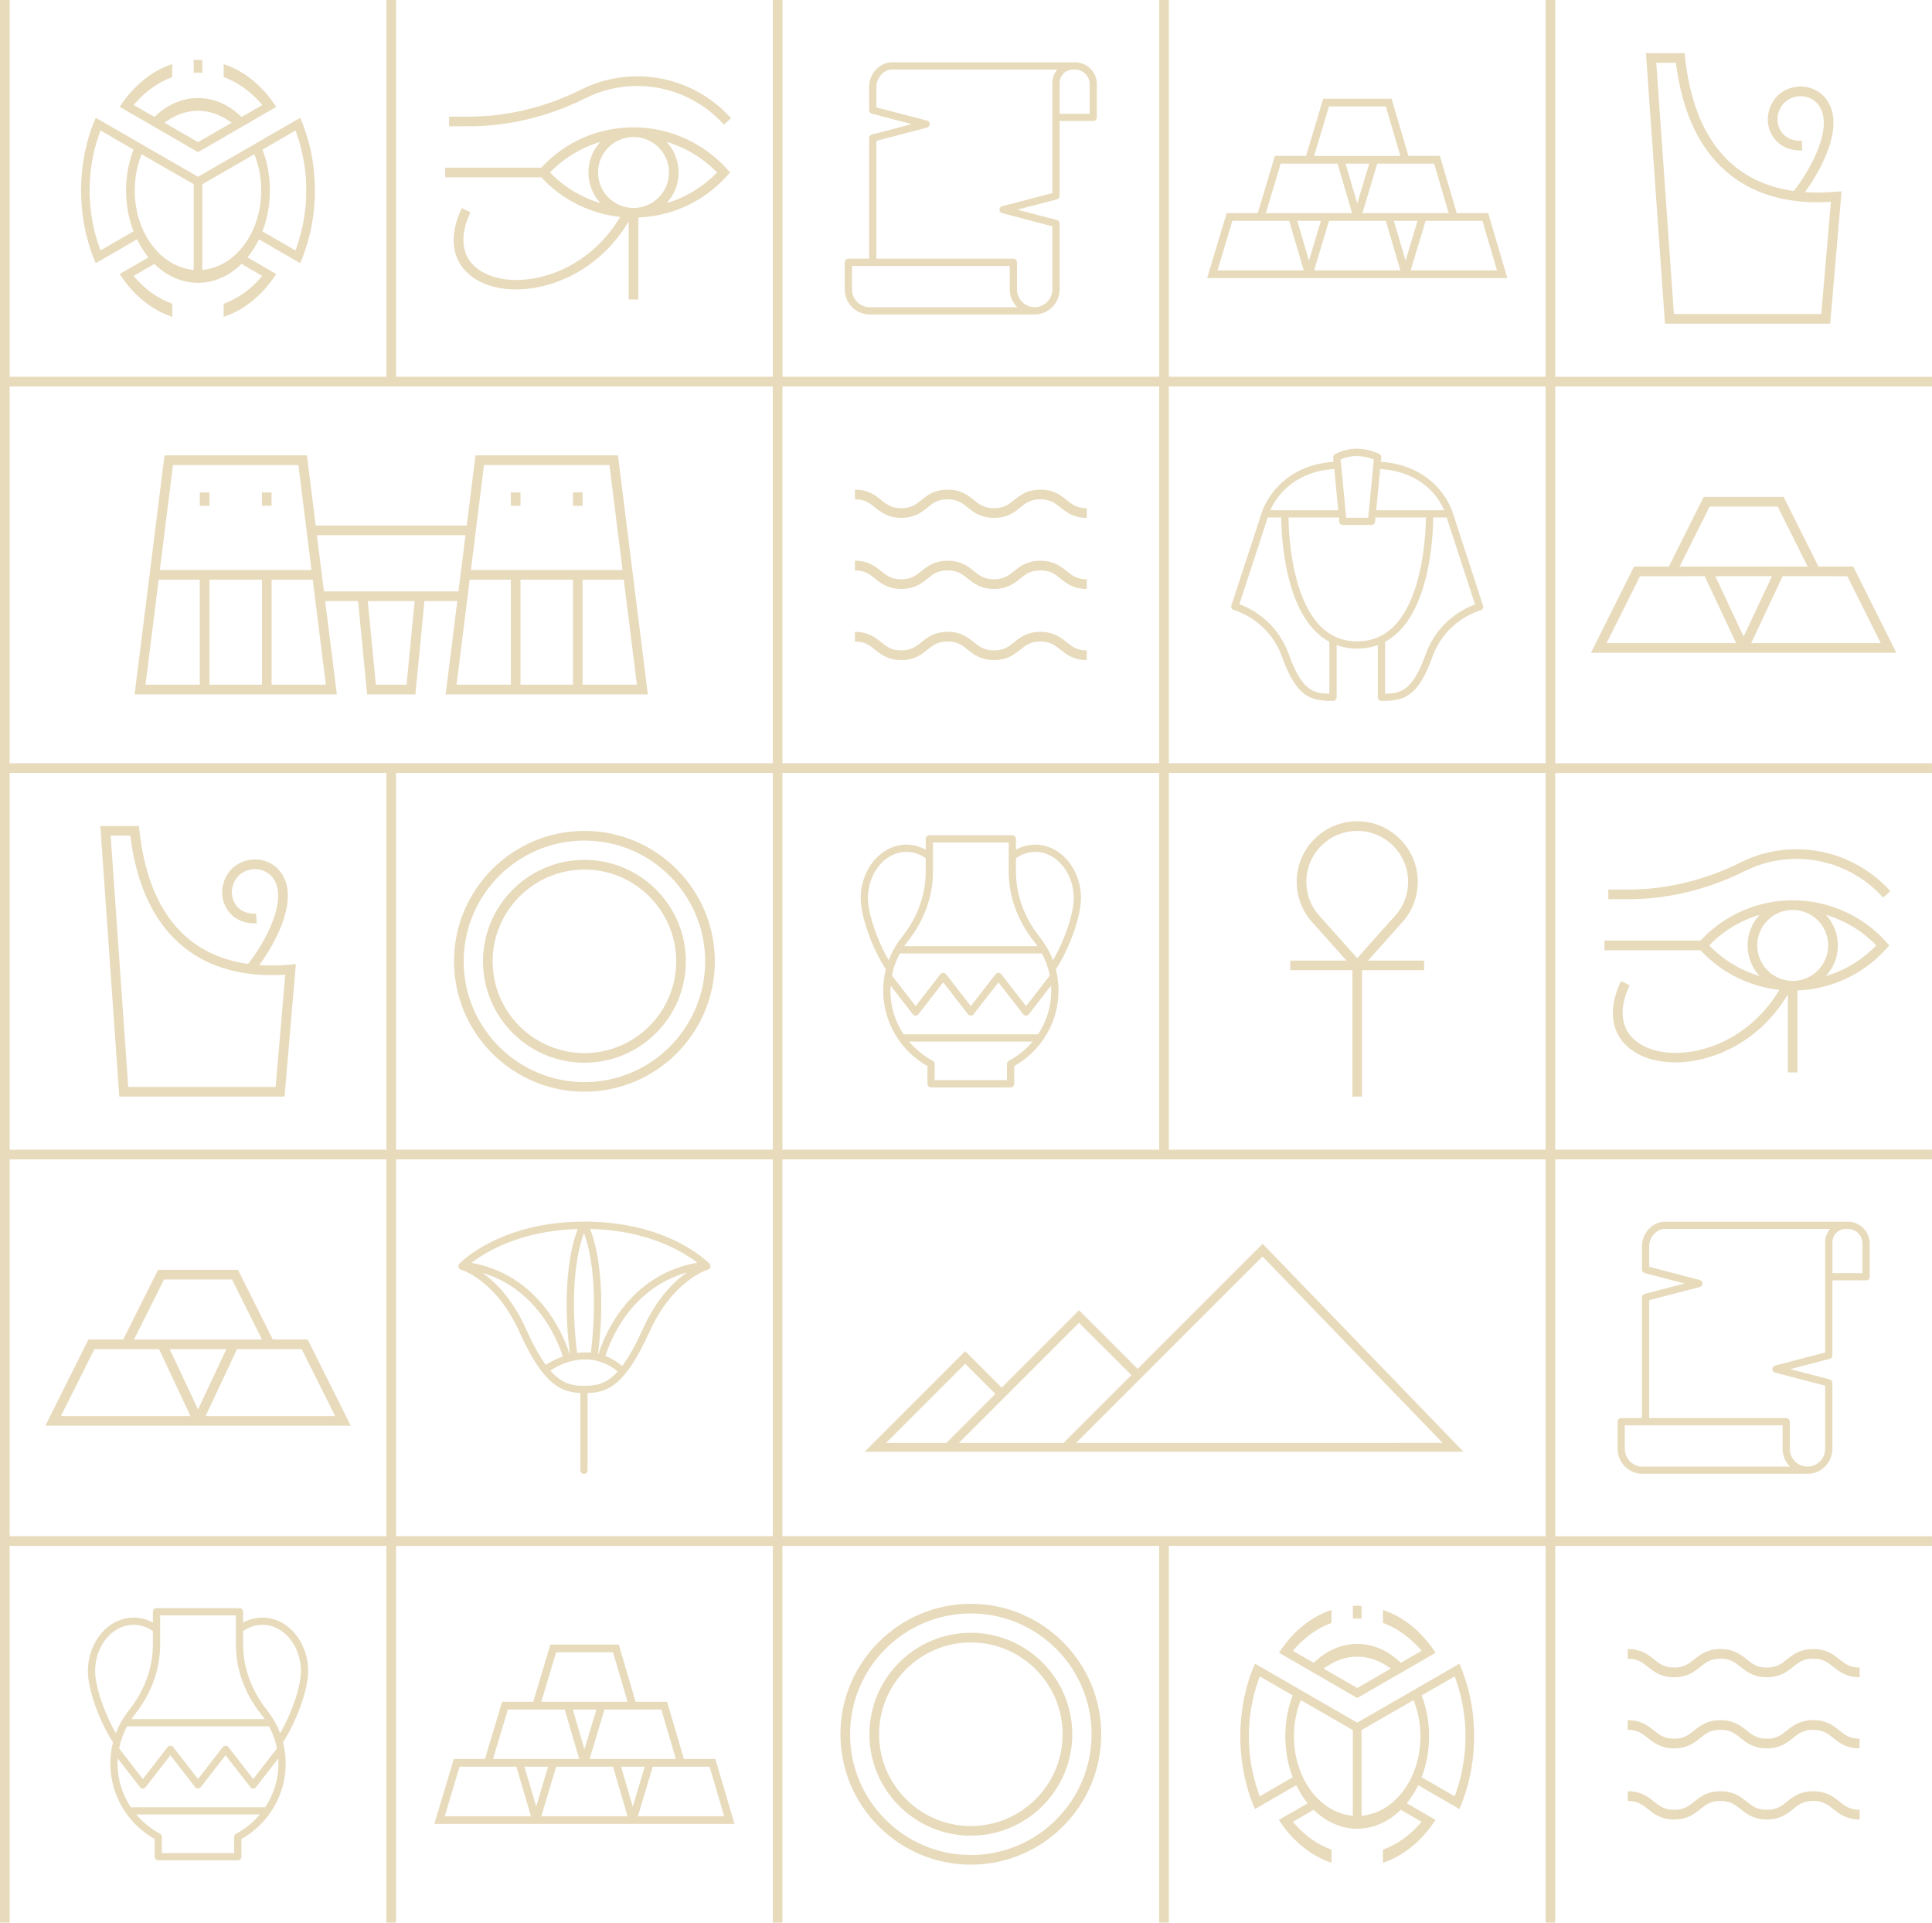 <svg width="608" height="605" viewBox="0 0 608 605" fill="none" xmlns="http://www.w3.org/2000/svg">
<path d="M96.811 421.466H85.848L74.901 399.556H49.738L38.775 421.466H27.828L14.266 448.608H110.382L96.819 421.466H96.811ZM51.618 402.606H73.021L82.447 421.474H42.176L51.61 402.606H51.618ZM19.171 445.567L29.701 424.515H40.663L50.049 424.507L59.941 445.567H19.179H19.171ZM53.409 424.507H71.231L62.32 443.498L53.409 424.507ZM74.591 424.507H83.976L94.939 424.515L105.468 445.567H64.707L74.599 424.507H74.591Z" fill="#C7A558" fill-opacity="0.4"/>
<path d="M430.515 302.255L441.028 290.482C441.282 290.204 441.552 289.91 441.797 289.624C441.829 289.583 441.879 289.526 441.928 289.477C441.928 289.477 441.96 289.436 441.969 289.411C444.724 286.01 446.171 281.882 446.171 277.476C446.171 266.962 437.619 258.411 427.114 258.411C416.609 258.411 408.066 266.97 408.066 277.476C408.066 281.8 409.554 286.043 412.284 289.42C412.292 289.428 412.309 289.452 412.317 289.46L412.35 289.501C412.382 289.542 412.415 289.575 412.456 289.616C412.767 290 413.11 290.384 413.453 290.744L413.519 290.809L423.73 302.255H406.055V305.288H425.602V345.044H428.635V305.288H448.173V302.255H430.507H430.515ZM427.114 301.494L415.8 288.806L415.726 288.725L414.63 287.498C412.325 284.621 411.099 281.163 411.099 277.467C411.099 268.63 418.285 261.444 427.114 261.444C435.943 261.444 443.138 268.63 443.138 277.467C443.138 281.146 441.928 284.588 439.622 287.474L438.625 288.586C438.625 288.586 438.617 288.61 438.6 288.618L438.437 288.79L427.114 301.486V301.494Z" fill="#C7A558" fill-opacity="0.4"/>
<path d="M340.189 282.659C340.189 273.348 333.723 265.777 325.785 265.777C323.675 265.777 321.631 266.301 319.71 267.347V263.954C319.71 263.325 319.203 262.81 318.574 262.81H292.462C291.841 262.81 291.326 263.325 291.326 263.954V267.347C289.413 266.309 287.369 265.777 285.268 265.777C277.322 265.777 270.863 273.348 270.863 282.659C270.863 288.333 274.403 298.339 278.769 305.002C278.213 307.193 277.935 309.449 277.935 311.747C277.935 321.516 283.273 330.599 291.874 335.455V341.014C291.874 341.644 292.38 342.159 293.01 342.159H318.034C318.664 342.159 319.179 341.644 319.179 341.014V335.455C327.779 330.599 333.118 321.516 333.118 311.747C333.118 309.449 332.832 307.185 332.267 305.002C336.633 298.339 340.181 288.333 340.181 282.659H340.189ZM293.607 274.173V265.091H317.438V274.173C317.438 282.071 320.201 289.714 325.441 296.296C325.809 296.745 326.152 297.228 326.496 297.718H284.549C284.892 297.228 285.244 296.745 285.603 296.296C290.844 289.714 293.615 282.062 293.615 274.173H293.607ZM327.886 300.015C329.055 302.174 329.88 304.495 330.363 306.956L322.899 316.578L315.099 306.539C314.895 306.269 314.56 306.122 314.2 306.122C313.84 306.122 313.505 306.269 313.301 306.539L305.518 316.578L297.735 306.539C297.531 306.269 297.196 306.122 296.836 306.122C296.476 306.122 296.141 306.269 295.937 306.539L288.154 316.578L280.698 306.956C281.172 304.503 282.006 302.174 283.175 300.015H327.894H327.886ZM273.136 282.659C273.136 274.607 278.573 268.05 285.268 268.05C287.394 268.05 289.486 268.737 291.326 270.02V274.173C291.326 281.539 288.734 288.709 283.821 294.881C282.072 297.08 280.682 299.525 279.684 302.141C276.006 295.879 273.144 287.376 273.144 282.651L273.136 282.659ZM317.503 333.771C317.127 333.967 316.89 334.351 316.89 334.776V339.87H294.146V334.776C294.146 334.351 293.917 333.959 293.55 333.771C290.672 332.234 288.162 330.206 286.077 327.729H324.975C322.882 330.206 320.373 332.234 317.511 333.771H317.503ZM326.676 325.448H284.369C281.646 321.361 280.208 316.619 280.208 311.739C280.208 311.215 280.232 310.676 280.265 310.12L287.246 319.129C287.459 319.407 287.794 319.57 288.146 319.57C288.497 319.57 288.832 319.407 289.045 319.129L296.828 309.09L304.611 319.129C304.815 319.399 305.158 319.546 305.51 319.546C305.861 319.546 306.205 319.399 306.409 319.129L314.192 309.09L321.991 319.129C322.204 319.407 322.531 319.57 322.89 319.57C323.25 319.57 323.569 319.407 323.79 319.129L330.771 310.12C330.812 310.676 330.829 311.215 330.829 311.739C330.829 316.619 329.39 321.361 326.667 325.448H326.676ZM329.635 298.47C329.578 298.323 329.496 298.184 329.398 298.07C328.687 296.876 327.984 295.838 327.223 294.881C322.31 288.701 319.718 281.539 319.718 274.173V270.02C321.566 268.737 323.667 268.05 325.793 268.05C332.472 268.05 337.908 274.607 337.908 282.659C337.908 287.376 335.047 295.887 331.368 302.149C330.886 300.882 330.305 299.639 329.643 298.47H329.635Z" fill="#C7A558" fill-opacity="0.4"/>
<path d="M96.982 525.864C96.982 516.552 90.516 508.982 82.577 508.982C80.468 508.982 78.424 509.505 76.503 510.551V507.159C76.503 506.529 75.996 506.014 75.367 506.014H49.255C48.634 506.014 48.119 506.529 48.119 507.159V510.551C46.206 509.513 44.162 508.982 42.061 508.982C34.115 508.982 27.656 516.552 27.656 525.864C27.656 531.537 31.196 541.544 35.562 548.215C35.006 550.389 34.728 552.654 34.728 554.951C34.728 564.729 40.066 573.803 48.667 578.667V584.235C48.667 584.856 49.173 585.371 49.803 585.371H74.827C75.457 585.371 75.972 584.856 75.972 584.235V578.667C84.572 573.811 89.911 564.737 89.911 554.951C89.911 552.654 89.624 550.389 89.06 548.215C93.426 541.544 96.974 531.537 96.974 525.864H96.982ZM50.4 517.378V508.295H74.231V517.378C74.231 525.275 76.994 532.919 82.234 539.5C82.602 539.95 82.945 540.432 83.289 540.922H41.342C41.685 540.432 42.036 539.95 42.396 539.5C47.636 532.919 50.408 525.267 50.408 517.378H50.4ZM84.678 543.211C85.847 545.37 86.673 547.708 87.156 550.152L79.692 559.783L71.892 549.735C71.688 549.465 71.353 549.318 70.993 549.318C70.633 549.318 70.298 549.465 70.094 549.735L62.311 559.783L54.528 549.735C54.324 549.465 53.989 549.318 53.629 549.318C53.269 549.318 52.934 549.465 52.73 549.735L44.947 559.783L37.491 550.152C37.965 547.708 38.799 545.37 39.968 543.211H84.687H84.678ZM29.929 525.864C29.929 517.811 35.365 511.254 42.061 511.254C44.187 511.254 46.279 511.941 48.119 513.225V517.378C48.119 524.744 45.527 531.913 40.614 538.086C38.864 540.285 37.475 542.729 36.477 545.353C32.798 539.083 29.937 530.589 29.937 525.855L29.929 525.864ZM74.296 576.975C73.92 577.171 73.683 577.556 73.683 577.981V583.074H50.939V577.981C50.939 577.556 50.71 577.163 50.343 576.975C47.465 575.438 44.955 573.411 42.87 570.934H81.768C79.675 573.411 77.165 575.438 74.304 576.975H74.296ZM83.469 568.661H41.162C38.439 564.565 37.001 559.824 37.001 554.943C37.001 554.42 37.025 553.88 37.058 553.324L44.039 562.333C44.252 562.611 44.587 562.775 44.939 562.775C45.29 562.775 45.625 562.611 45.838 562.333L53.621 552.294L61.404 562.333C61.608 562.603 61.951 562.758 62.303 562.758C62.654 562.758 62.998 562.595 63.202 562.333L70.985 552.294L78.784 562.333C78.997 562.611 79.324 562.775 79.683 562.775C80.043 562.775 80.362 562.611 80.583 562.333L87.564 553.324C87.605 553.88 87.621 554.42 87.621 554.943C87.621 559.824 86.183 564.565 83.46 568.661H83.469ZM86.428 541.666C86.371 541.519 86.289 541.38 86.191 541.266C85.48 540.072 84.777 539.034 84.016 538.077C79.111 531.897 76.511 524.735 76.511 517.37V513.217C78.359 511.933 80.46 511.246 82.586 511.246C89.265 511.246 94.701 517.803 94.701 525.855C94.701 530.589 91.84 539.083 88.161 545.353C87.679 544.078 87.098 542.844 86.436 541.666H86.428Z" fill="#C7A558" fill-opacity="0.4"/>
<path d="M223.275 397.626C222.76 397.079 210.301 384.383 183.92 384.383C157.538 384.383 145.088 397.079 144.564 397.626C144.295 397.904 144.188 398.321 144.295 398.706C144.401 399.09 144.703 399.4 145.088 399.507C145.194 399.539 156.059 402.728 163.425 419.029C165.902 424.507 168.24 428.635 170.57 431.627C170.578 431.652 170.594 431.684 170.627 431.709C170.652 431.742 170.684 431.766 170.701 431.774C174.78 436.933 178.434 438.135 182.636 438.298V462.636C182.636 463.265 183.143 463.78 183.773 463.78C184.402 463.78 184.909 463.265 184.909 462.636V438.315C190.902 438.151 196.534 436.491 204.415 419.029C211.781 402.728 222.646 399.539 222.752 399.507C223.137 399.4 223.439 399.098 223.545 398.714C223.652 398.33 223.553 397.913 223.275 397.618V397.626ZM185.947 425.586C184.549 425.455 183.094 425.504 181.606 425.7C181.05 421.425 178.819 401.6 183.773 387.972C188.702 401.526 186.511 421.335 185.947 425.586ZM181.803 386.721C176.235 401.395 178.925 423.068 179.358 426.133C179.325 426.142 179.301 426.142 179.276 426.158C178.704 424.245 176.668 418.244 172.009 412.088C165.918 404.069 157.955 399.114 148.374 397.365C152.527 394.16 163.564 387.228 181.811 386.729L181.803 386.721ZM171.755 429.461C169.76 426.722 167.708 423.002 165.501 418.089C161.225 408.622 155.846 403.357 151.84 400.52C170.251 405.998 176.292 424.114 177.094 426.82C174.649 427.703 172.736 428.815 171.755 429.461ZM183.92 436.042C180.445 436.042 177.012 435.674 173.178 431.235C176.088 429.338 185.498 424.286 194.392 431.554C190.656 435.69 187.313 436.034 183.928 436.034L183.92 436.042ZM202.339 418.089C200.033 423.19 197.9 427.025 195.831 429.788C194.155 428.423 192.381 427.376 190.542 426.665C191.703 422.847 197.875 405.605 216.155 400.39C212.108 403.218 206.663 408.508 202.339 418.089ZM188.367 425.995L188.204 425.962C188.792 421.588 191.163 400.995 185.718 386.696C198.112 386.982 207.064 390.244 212.402 392.934C215.599 394.544 217.945 396.171 219.441 397.308C197.09 401.289 189.724 421.564 188.375 425.986L188.367 425.995Z" fill="#C7A558" fill-opacity="0.4"/>
<path d="M91.302 303.537C87.893 303.839 84.656 303.88 81.607 303.668C86.692 296.751 94.785 282.15 87.967 273.991C85.866 271.457 82.596 270.149 79.228 270.476C75.835 270.811 72.859 272.724 71.257 275.635C69.409 278.97 69.475 282.96 71.428 286.05C73.358 289.116 76.767 290.751 80.781 290.514L80.601 287.481C77.723 287.652 75.328 286.54 73.996 284.423C72.647 282.281 72.614 279.477 73.922 277.106C75.034 275.079 77.127 273.738 79.522 273.501C81.893 273.272 84.174 274.188 85.645 275.937C91.253 282.649 83.103 297.046 78.067 303.3H78.059C58.315 300.545 46.584 286.238 43.878 261.287L43.739 259.922H31.574L37.534 345.042H89.545L93.109 303.373L91.311 303.537H91.302ZM86.741 342.009H40.355L34.82 262.955H41C44.516 291.462 60.22 306.84 85.572 306.84C86.945 306.84 88.335 306.799 89.766 306.701L86.741 342.009Z" fill="#C7A558" fill-opacity="0.4"/>
<path d="M183.919 261.443C161.29 261.443 142.879 279.846 142.879 302.483C142.879 325.12 161.29 343.514 183.919 343.514C206.548 343.514 224.958 325.112 224.958 302.483C224.958 279.854 206.548 261.443 183.919 261.443ZM183.919 340.49C162.965 340.49 145.92 323.436 145.92 302.491C145.92 281.546 162.965 264.485 183.919 264.485C204.872 264.485 221.917 281.538 221.917 302.491C221.917 323.444 204.872 340.49 183.919 340.49Z" fill="#C7A558" fill-opacity="0.4"/>
<path d="M183.916 270.56C166.315 270.56 152 284.874 152 302.484C152 320.093 166.315 334.4 183.916 334.4C201.517 334.4 215.84 320.085 215.84 302.484C215.84 284.883 201.509 270.56 183.916 270.56ZM183.916 331.359C167.991 331.359 155.033 318.401 155.033 302.492C155.033 286.583 167.991 273.609 183.916 273.609C199.841 273.609 212.799 286.567 212.799 302.492C212.799 318.417 199.841 331.359 183.916 331.359Z" fill="#C7A558" fill-opacity="0.4"/>
<path d="M305.524 504.649C282.895 504.649 264.484 523.059 264.484 545.688C264.484 568.317 282.895 586.72 305.524 586.72C328.153 586.72 346.555 568.317 346.555 545.688C346.555 523.059 328.153 504.649 305.524 504.649ZM305.524 583.687C284.571 583.687 267.517 566.633 267.517 545.688C267.517 524.743 284.571 507.682 305.524 507.682C326.477 507.682 343.523 524.735 343.523 545.688C343.523 566.641 326.469 583.687 305.524 583.687Z" fill="#C7A558" fill-opacity="0.4"/>
<path d="M305.526 513.764C287.916 513.764 273.602 528.079 273.602 545.688C273.602 563.298 287.916 577.604 305.526 577.604C323.135 577.604 337.442 563.289 337.442 545.688C337.442 528.087 323.127 513.764 305.526 513.764ZM305.526 574.571C289.601 574.571 276.643 561.614 276.643 545.688C276.643 529.763 289.601 516.805 305.526 516.805C321.451 516.805 334.409 529.763 334.409 545.688C334.409 561.614 321.451 574.571 305.526 574.571Z" fill="#C7A558" fill-opacity="0.4"/>
<path d="M228.847 53.262C221.351 44.882 210.608 40.067 199.367 40.067C188.126 40.067 177.809 44.686 170.337 52.755H140.113V55.804H170.345C173.607 59.32 177.441 62.189 181.652 64.29C185.87 66.399 190.432 67.756 195.173 68.255C186.892 82.12 173.305 88.096 162.513 88.096C158.753 88.096 155.327 87.369 152.581 85.995C145.566 82.48 143.923 75.474 148.068 66.784L145.321 65.484C140.44 75.711 142.639 84.401 151.223 88.701C154.297 90.255 158.164 91.072 162.391 91.072C174.22 91.072 188.952 84.63 197.847 69.669V94.236H200.896V68.443C206.235 68.239 211.442 66.955 216.2 64.707C220.958 62.475 225.275 59.279 228.855 55.281L229.771 54.275L228.855 53.254L228.847 53.262ZM173.092 54.275C177.482 49.73 182.952 46.427 188.936 44.645C186.598 47.179 185.175 50.556 185.175 54.275C185.175 57.995 186.598 61.371 188.952 63.906C182.968 62.124 177.49 58.829 173.1 54.275H173.092ZM199.94 65.418C199.76 65.427 199.564 65.427 199.367 65.427C199.171 65.427 198.983 65.427 198.795 65.418C192.893 65.116 188.2 60.227 188.2 54.275C188.2 48.324 192.901 43.419 198.795 43.124C198.975 43.116 199.171 43.116 199.367 43.116C199.564 43.116 199.752 43.116 199.94 43.124C205.842 43.427 210.535 48.316 210.535 54.275C210.535 60.235 205.834 65.116 199.94 65.418ZM209.799 63.906C212.137 61.371 213.56 57.987 213.56 54.275C213.56 50.564 212.137 47.179 209.799 44.645C215.775 46.427 221.244 49.73 225.643 54.275C221.244 58.821 215.775 62.124 209.799 63.906Z" fill="#C7A558" fill-opacity="0.4"/>
<path d="M200.578 24.011C194.365 24.011 188.422 25.409 182.903 28.172C171.761 33.747 159.547 36.699 147.595 36.699H141.324V39.74H147.595C160.013 39.74 172.693 36.682 184.261 30.894C189.354 28.344 194.839 27.052 200.578 27.052C210.953 27.052 220.877 31.491 227.802 39.225L230.066 37.197C222.57 28.818 211.819 24.011 200.578 24.011Z" fill="#C7A558" fill-opacity="0.4"/>
<path d="M466.731 190.606L457.199 161.379C457.117 161.061 452.866 146.599 434.562 145.291L434.692 143.991C434.733 143.541 434.513 143.1 434.104 142.887C433.826 142.724 427.22 139.176 420.165 142.879C419.748 143.091 419.511 143.533 419.552 143.991L419.683 145.291C401.419 146.599 397.094 161.183 397.062 161.322L387.513 190.491C387.415 190.794 387.448 191.121 387.595 191.407C387.742 191.677 388.004 191.881 388.314 191.955C388.421 191.988 399.212 194.873 403.455 206.687C408.098 219.612 412.611 220.544 419.503 220.544C420.124 220.544 420.639 220.037 420.639 219.407V202.959C422.675 203.711 424.866 204.095 427.114 204.095C429.362 204.095 431.561 203.711 433.605 202.959V219.407C433.605 220.037 434.12 220.544 434.741 220.544C441.625 220.544 446.129 219.612 450.789 206.687C455.016 194.922 465.815 192.094 465.922 192.061C466.232 191.988 466.494 191.783 466.641 191.513C466.805 191.235 466.837 190.9 466.739 190.598L466.731 190.606ZM434.349 147.572C447.797 148.495 452.858 156.785 454.468 160.546H433.106L434.349 147.572ZM432.338 144.588L430.588 162.916H423.648L421.89 144.563C426.362 142.568 430.613 143.868 432.338 144.588ZM419.887 147.572L421.13 160.546H399.784C401.444 156.785 406.594 148.487 419.879 147.572H419.887ZM418.358 218.271C413.306 218.214 409.668 217.233 405.605 205.926C401.713 195.07 392.884 191.137 390.031 190.115L398.967 162.835H403.21C403.234 167.347 403.888 188.341 413.805 198.495C415.178 199.901 416.715 201.07 418.35 201.961V218.271H418.358ZM427.114 201.814C422.544 201.814 418.62 200.163 415.431 196.901C410.845 192.192 408.36 184.769 407.036 177.983C405.703 171.198 405.515 165.017 405.49 162.826H421.35L421.465 164.167C421.53 164.756 422.013 165.197 422.601 165.197H431.61C432.199 165.197 432.689 164.756 432.747 164.167L432.877 162.826H448.737C448.696 167.217 447.977 187.491 438.796 196.901C435.608 200.163 431.676 201.814 427.106 201.814H427.114ZM448.639 205.926C444.576 217.233 440.93 218.214 435.878 218.271V201.961C437.529 201.07 439.066 199.901 440.44 198.495C450.356 188.341 451.01 167.347 451.035 162.835H455.269L464.205 190.214C461.36 191.203 452.539 195.086 448.647 205.926H448.639Z" fill="#C7A558" fill-opacity="0.4"/>
<path d="M338.346 19.604H280.237C276.476 19.988 273.509 23.397 273.509 27.387V34.671C273.509 35.186 273.86 35.636 274.367 35.775L286.924 39.053L274.367 42.331C273.86 42.462 273.509 42.912 273.509 43.427V81.392H266.977C266.347 81.392 265.832 81.907 265.832 82.529V91.047C265.832 95.405 269.372 98.953 273.713 98.953H325.642C329.942 98.92 333.449 95.38 333.449 91.055V70.323C333.449 69.808 333.098 69.359 332.591 69.228L320.173 65.982L332.591 62.736C333.098 62.606 333.449 62.156 333.449 61.633V38.072H344.044C344.666 38.072 345.181 37.557 345.181 36.935V26.455C345.181 22.678 342.115 19.604 338.338 19.604H338.346ZM273.721 96.672C270.631 96.672 268.121 94.154 268.121 91.055V83.69H317.769V91.055C317.769 93.165 318.628 95.192 320.116 96.672H273.721ZM331.177 26.079V60.75L315.39 64.878C314.883 65.009 314.532 65.467 314.532 65.982C314.532 66.497 314.883 66.947 315.39 67.086L331.177 71.214V91.055C331.177 94.121 328.7 96.639 325.642 96.664C322.568 96.664 320.058 94.146 320.058 91.047V82.529C320.058 81.907 319.543 81.392 318.922 81.392H275.806V44.318L291.731 40.148C292.238 40.018 292.581 39.568 292.581 39.053C292.581 38.538 292.238 38.08 291.731 37.949L275.806 33.788V27.387C275.806 24.599 277.858 22.13 280.368 21.885H332.738C331.733 23.054 331.185 24.534 331.185 26.079H331.177ZM342.908 35.791H333.458V26.087C333.458 23.773 335.338 21.893 337.651 21.893H338.346C340.864 21.893 342.908 23.945 342.908 26.463V35.791Z" fill="#C7A558" fill-opacity="0.4"/>
<path d="M283.623 162.949C287.801 162.949 289.967 161.224 291.872 159.695C293.605 158.305 295.101 157.111 298.216 157.111C301.331 157.111 302.827 158.313 304.56 159.695C306.465 161.224 308.623 162.949 312.809 162.949C316.995 162.949 319.153 161.224 321.058 159.695C322.791 158.305 324.287 157.111 327.41 157.111C330.533 157.111 332.021 158.313 333.754 159.695C335.659 161.224 337.817 162.949 342.003 162.949V159.907C338.888 159.907 337.392 158.706 335.659 157.324C333.754 155.795 331.596 154.07 327.41 154.07C323.224 154.07 321.066 155.795 319.161 157.324C317.428 158.714 315.932 159.907 312.817 159.907C309.702 159.907 308.206 158.706 306.473 157.324C304.568 155.795 302.41 154.07 298.224 154.07C294.039 154.07 291.88 155.795 289.975 157.324C288.242 158.714 286.746 159.907 283.631 159.907C280.517 159.907 279.021 158.706 277.287 157.324C275.383 155.795 273.224 154.07 269.047 154.07V157.111C272.162 157.111 273.658 158.313 275.391 159.695C277.296 161.224 279.454 162.949 283.631 162.949H283.623Z" fill="#C7A558" fill-opacity="0.4"/>
<path d="M283.623 207.692C287.801 207.692 289.967 205.967 291.872 204.438C293.605 203.048 295.101 201.855 298.216 201.855C301.331 201.855 302.827 203.056 304.56 204.438C306.465 205.959 308.623 207.692 312.809 207.692C316.995 207.692 319.153 205.967 321.058 204.438C322.791 203.048 324.287 201.855 327.41 201.855C330.533 201.855 332.021 203.056 333.754 204.438C335.659 205.959 337.817 207.692 342.003 207.692V204.651C338.888 204.651 337.392 203.449 335.659 202.067C333.754 200.547 331.596 198.813 327.41 198.813C323.224 198.813 321.066 200.538 319.161 202.067C317.428 203.457 315.932 204.651 312.817 204.651C309.702 204.651 308.206 203.449 306.473 202.067C304.568 200.547 302.41 198.813 298.224 198.813C294.039 198.813 291.88 200.538 289.975 202.067C288.242 203.457 286.746 204.651 283.631 204.651C280.517 204.651 279.021 203.449 277.287 202.067C275.383 200.547 273.224 198.813 269.047 198.813V201.855C272.162 201.855 273.658 203.056 275.391 204.438C277.296 205.959 279.454 207.692 283.631 207.692H283.623Z" fill="#C7A558" fill-opacity="0.4"/>
<path d="M283.623 185.316C287.801 185.316 289.967 183.591 291.872 182.063C293.605 180.673 295.101 179.479 298.216 179.479C301.331 179.479 302.827 180.681 304.56 182.063C306.465 183.583 308.623 185.316 312.809 185.316C316.995 185.316 319.153 183.591 321.058 182.063C322.791 180.673 324.287 179.479 327.41 179.479C330.533 179.479 332.021 180.681 333.754 182.063C335.659 183.583 337.817 185.316 342.003 185.316V182.275C338.888 182.275 337.392 181.073 335.659 179.692C333.754 178.171 331.596 176.438 327.41 176.438C323.224 176.438 321.066 178.163 319.161 179.692C317.428 181.082 315.932 182.275 312.817 182.275C309.702 182.275 308.206 181.073 306.473 179.692C304.568 178.171 302.41 176.438 298.224 176.438C294.039 176.438 291.88 178.163 289.975 179.692C288.242 181.082 286.746 182.275 283.631 182.275C280.517 182.275 279.021 181.073 277.287 179.692C275.383 178.171 273.224 176.438 269.047 176.438V179.479C272.162 179.479 273.658 180.681 275.391 182.063C277.296 183.583 279.454 185.316 283.631 185.316H283.623Z" fill="#C7A558" fill-opacity="0.4"/>
<path d="M468.335 67.062H458.434L453.137 49.052H443.228L437.939 31.058H416.414L411.018 49.052H401.216L395.812 67.062H386.018L379.887 87.5H474.352L468.335 67.062ZM451.314 51.488L455.892 67.062H428.758L433.426 51.488H451.314ZM427.131 64.013L423.453 51.488H430.892L427.131 64.013ZM418.229 33.486H436.116L440.694 49.06H413.552L418.229 33.486ZM403.031 51.488H420.918L425.496 67.062H398.355L403.031 51.488ZM383.157 85.072L387.825 69.498H405.712L410.29 85.072H383.157ZM408.255 69.498H415.686L411.934 82.022L408.255 69.498ZM413.552 85.072L418.229 69.498H436.116L440.694 85.072H413.552ZM438.658 69.498H446.09L442.337 82.014L438.658 69.498ZM448.632 69.498H466.52L471.098 85.072H443.956L448.632 69.498Z" fill="#C7A558" fill-opacity="0.4"/>
<path d="M225.131 553.48H215.231L209.934 535.47H200.025L194.728 517.46H173.211L167.807 535.47H158.013L152.609 553.48H142.815L136.684 573.91H231.148L225.131 553.48ZM208.111 537.906L212.689 553.48H185.555L190.223 537.906H208.111ZM183.928 550.422L180.249 537.906H187.689L183.928 550.422ZM175.025 519.896H192.913L197.491 535.47H170.349L175.025 519.896ZM159.828 537.906H177.707L182.293 553.48H155.151L159.828 537.906ZM139.954 571.482L144.622 555.9H162.509L167.087 571.482H139.954ZM165.043 555.9H172.483L168.731 568.416L165.043 555.9ZM170.349 571.482L175.025 555.9H192.913L197.491 571.482H170.349ZM195.447 555.9H202.887L199.126 568.424L195.447 555.9ZM205.429 555.9H223.308L227.895 571.482H200.753L205.429 555.9Z" fill="#C7A558" fill-opacity="0.4"/>
<path d="M183.354 154.937H180.312V159.155H183.354V154.937Z" fill="#C7A558" fill-opacity="0.4"/>
<path d="M163.799 154.937H160.758V159.155H163.799V154.937Z" fill="#C7A558" fill-opacity="0.4"/>
<path d="M203.873 218.483L194.472 143.279H149.639L146.876 165.368H99.353L96.59 143.279H51.773L42.355 218.483H106.008L102.329 189.126H112.687L115.532 218.483H130.722L133.567 189.126H143.916L140.238 218.483H203.89H203.873ZM180.312 215.45H163.799V182.405H180.312V215.45ZM200.432 215.45H183.346V182.405H196.303L200.432 215.45ZM152.32 146.32H191.791L195.919 179.372H148.192L152.32 146.32ZM54.447 146.32H93.9L98.037 179.372H50.302L54.438 146.32H54.447ZM62.875 215.45H45.789L49.926 182.405H62.867V215.45H62.875ZM82.439 215.45H65.925V182.405H82.439V215.45ZM102.558 215.45H85.472V182.405H98.413L102.55 215.45H102.558ZM127.942 215.45H118.279L115.736 189.134H130.493L127.942 215.45ZM101.945 186.092L99.721 168.409H146.492L144.268 186.092H101.937H101.945ZM147.808 182.405H160.766V215.45H143.679L147.808 182.405Z" fill="#C7A558" fill-opacity="0.4"/>
<path d="M65.916 154.937H62.875V159.155H65.916V154.937Z" fill="#C7A558" fill-opacity="0.4"/>
<path d="M85.471 154.937H82.43V159.155H85.471V154.937Z" fill="#C7A558" fill-opacity="0.4"/>
<path d="M63.675 22.882V18.884C62.768 18.827 61.836 18.827 60.953 18.884V22.882C61.403 22.857 61.861 22.857 62.31 22.857C62.76 22.857 63.218 22.857 63.667 22.882H63.675Z" fill="#C7A558" fill-opacity="0.4"/>
<path d="M98.88 54.692C98.75 53.041 98.537 51.357 98.235 49.705C97.981 48.111 97.621 46.509 97.196 44.931C96.796 43.41 96.314 41.882 95.79 40.394C95.414 39.282 94.965 38.154 94.482 37.058L62.321 55.624L30.143 37.058C29.636 38.154 29.211 39.282 28.811 40.369C28.271 41.882 27.789 43.402 27.429 44.931C27.004 46.509 26.644 48.103 26.391 49.681C26.088 51.332 25.876 53.016 25.745 54.692C25.581 56.401 25.508 58.158 25.508 59.924C25.508 61.69 25.581 63.464 25.745 65.181C25.876 66.832 26.088 68.508 26.391 70.168C26.644 71.762 27.004 73.364 27.429 74.909C27.797 76.43 28.279 77.975 28.811 79.479C29.211 80.591 29.636 81.711 30.143 82.807L43.109 75.318L43.591 76.25C44.311 77.599 45.137 78.907 46.011 80.109L46.706 80.992L37.664 86.224C38.294 87.23 39.013 88.194 39.741 89.151C43.796 94.276 48.75 97.898 54.219 99.713V95.585C50.033 94.08 46.134 91.391 42.88 87.745L42.054 86.829L48.587 83.044L49.126 83.551C51.096 85.398 53.287 86.78 55.584 87.687C57.056 88.268 58.544 88.677 60.065 88.856C61.52 89.036 63.081 89.036 64.536 88.856C66.041 88.677 67.553 88.268 69.016 87.687C71.314 86.772 73.48 85.39 75.475 83.551L76.014 83.044L82.546 86.829L81.721 87.745C78.475 91.391 74.543 94.08 70.382 95.585V99.713C75.818 97.898 80.805 94.276 84.835 89.151C85.588 88.194 86.274 87.213 86.936 86.224L77.895 80.992L78.573 80.109C79.472 78.907 80.298 77.599 81.018 76.25L81.5 75.318L94.466 82.807C94.948 81.711 95.398 80.599 95.774 79.479C96.297 77.975 96.779 76.43 97.18 74.942C97.605 73.364 97.965 71.77 98.218 70.168C98.521 68.508 98.733 66.832 98.864 65.181C99.028 63.464 99.109 61.706 99.109 59.924C99.109 58.142 99.028 56.392 98.864 54.692H98.88ZM39.774 62.532V62.614C39.904 64.265 40.117 65.892 40.436 67.437C40.787 69.031 41.204 70.576 41.719 71.999L42.005 72.8L31.631 78.793L31.222 77.648C30.666 76.079 30.184 74.509 29.783 72.906C29.383 71.28 29.064 69.596 28.794 67.92C28.524 66.178 28.369 64.421 28.287 62.663C28.23 61.747 28.206 60.848 28.206 59.916C28.206 58.984 28.238 58.068 28.287 57.161C28.361 55.436 28.524 53.678 28.794 51.921C29.064 50.237 29.383 48.585 29.783 46.926C30.184 45.356 30.666 43.762 31.222 42.184L31.631 41.056L42.005 47.065L41.719 47.833C41.204 49.272 40.787 50.792 40.436 52.395C40.117 53.973 39.896 55.599 39.774 57.218C39.716 58.183 39.667 59.041 39.667 59.924C39.667 60.807 39.724 61.682 39.774 62.532ZM60.956 84.973L59.778 84.777C58.053 84.523 56.369 83.951 54.767 83.126C54.178 82.839 53.622 82.512 53.083 82.136C51.644 81.204 50.303 80.035 49.118 78.695C48.022 77.468 47.058 76.144 46.199 74.672C45.406 73.291 44.711 71.762 44.147 70.192C43.641 68.811 43.232 67.339 42.97 65.868C42.929 65.704 42.897 65.467 42.872 65.254C42.553 63.546 42.414 61.739 42.414 59.924C42.414 58.109 42.553 56.319 42.872 54.561C42.897 54.365 42.929 54.153 42.97 53.948C43.24 52.501 43.649 51.062 44.147 49.648L44.572 48.536L60.947 57.97V84.965L60.956 84.973ZM81.762 65.295C81.729 65.5 81.68 65.712 81.623 65.925C81.353 67.364 80.96 68.811 80.454 70.225C79.914 71.77 79.219 73.291 78.393 74.672C77.568 76.144 76.579 77.501 75.483 78.695C74.281 80.035 72.949 81.204 71.534 82.136C70.978 82.512 70.422 82.831 69.826 83.126C68.248 83.951 66.547 84.523 64.806 84.777L63.662 84.973V57.978L80.037 48.544L80.445 49.656C80.952 51.038 81.345 52.509 81.647 53.981C81.672 54.161 81.721 54.381 81.753 54.594C82.04 56.335 82.203 58.142 82.203 59.932C82.203 61.723 82.04 63.521 81.753 65.295H81.762ZM96.314 62.671C96.24 64.429 96.06 66.186 95.79 67.928C95.545 69.604 95.218 71.288 94.801 72.915C94.425 74.493 93.943 76.087 93.387 77.656L92.986 78.801L82.587 72.808L82.873 72.007C83.413 70.593 83.83 69.048 84.149 67.445C84.5 65.868 84.721 64.273 84.827 62.638C84.901 61.682 84.925 60.807 84.925 59.924C84.925 59.041 84.901 58.183 84.852 57.333C84.721 55.608 84.508 53.973 84.157 52.403C83.838 50.833 83.413 49.28 82.882 47.841L82.596 47.073L92.994 41.064L93.395 42.192C93.951 43.77 94.433 45.364 94.809 46.934C95.226 48.561 95.553 50.245 95.798 51.929C96.068 53.687 96.248 55.444 96.322 57.169C96.354 58.085 96.379 59.017 96.379 59.924C96.379 60.832 96.354 61.755 96.322 62.671H96.314Z" fill="#C7A558" fill-opacity="0.4"/>
<path d="M84.851 30.714C80.821 25.597 75.834 21.975 70.397 20.16V24.264C74.558 25.752 78.45 28.483 81.736 32.104L82.562 33.036L76.03 36.789L75.49 36.314C73.496 34.467 71.329 33.085 69.032 32.153C67.561 31.565 66.048 31.189 64.552 30.976C63.097 30.812 61.535 30.812 60.08 30.976C58.56 31.189 57.063 31.565 55.6 32.153C53.303 33.085 51.12 34.467 49.142 36.314L48.602 36.789L42.07 33.036L42.871 32.104C46.141 28.483 50.049 25.752 54.194 24.264V20.16C48.758 21.975 43.771 25.597 39.748 30.714C39.021 31.63 38.334 32.611 37.672 33.625L57.889 45.315L62.32 47.882L86.952 33.633C86.266 32.627 85.571 31.638 84.851 30.723V30.714ZM62.32 44.719L51.725 38.62L53.09 37.729C53.63 37.361 54.186 37.009 54.774 36.739C56.369 35.914 58.053 35.358 59.786 35.064C61.38 34.794 63.228 34.794 64.83 35.064C66.571 35.35 68.272 35.914 69.874 36.739C70.446 37.009 71.002 37.361 71.558 37.729L72.891 38.62L62.337 44.719H62.32Z" fill="#C7A558" fill-opacity="0.4"/>
<path d="M596.784 205.41L583.221 178.269H572.275L561.312 156.359H536.148L525.185 178.269H514.239L500.676 205.41H548.746V203.89L548.754 205.41H596.792H596.784ZM581.341 181.31L591.871 202.361H551.109L561.001 181.302H570.386L581.349 181.31H581.341ZM538.02 159.4H559.423L568.857 178.269H528.586L538.012 159.4H538.02ZM505.581 202.361L516.111 181.31H527.074L536.459 181.302L546.351 202.361H505.589H505.581ZM539.811 181.302H557.633L548.722 200.293L539.811 181.302Z" fill="#C7A558" fill-opacity="0.4"/>
<path d="M608 121.598V118.565H489.443V0H486.41V118.557H367.853V0H364.803V118.557H246.246V0H243.213V118.557H124.656V0H121.607V118.557H3.049V0H0V364.795H0.008V604.967H3.041V486.41H121.598V604.967H124.648V486.41H243.205V604.967H246.238V486.41H364.795V604.967H367.844V486.41H486.402V604.967H489.435V486.41H607.992V483.377H489.435V364.803H607.992V361.77H489.435V243.213H607.992V240.164H489.435V121.607H607.992L608 121.598ZM121.59 483.369H3.033V364.795H121.59V483.369ZM121.59 361.762H3.033V243.205H121.59V361.762ZM3.033 240.156V121.598H243.189V240.156H3.033ZM243.205 483.369H124.648V364.795H243.205V483.369ZM243.205 361.762H124.648V243.205H243.205V361.762ZM246.238 121.598H364.795V240.156H246.238V121.598ZM246.238 243.205H364.795V361.762H246.238V243.205ZM486.402 483.369H246.23V364.795H486.402V483.369ZM486.402 361.762H367.844V243.205H486.402V361.762ZM486.402 240.156H367.844V121.598H486.402V240.156Z" fill="#C7A558" fill-opacity="0.4"/>
<path d="M577.713 60.333C574.303 60.636 571.066 60.677 568.009 60.464C573.102 53.548 581.203 38.947 574.377 30.78C572.276 28.262 569.014 26.954 565.63 27.273C562.237 27.592 559.269 29.521 557.675 32.431C555.827 35.767 555.893 39.756 557.839 42.846C559.776 45.912 563.177 47.547 567.191 47.31L567.011 44.277C564.15 44.441 561.746 43.337 560.414 41.22C559.065 39.078 559.032 36.266 560.34 33.895C561.452 31.875 563.545 30.535 565.94 30.306C568.311 30.077 570.592 30.992 572.055 32.742C577.664 39.454 569.521 53.85 564.477 60.105C554.601 58.723 546.737 54.455 540.998 47.416C535.25 40.37 531.645 30.559 530.296 18.084L530.149 16.735H517.984L523.96 101.855H575.963L579.536 60.186L577.737 60.35L577.713 60.333ZM573.159 98.798H526.773L521.23 19.76H527.419C530.926 48.267 546.639 63.644 571.99 63.644C573.363 63.644 574.753 63.603 576.184 63.505L573.159 98.798Z" fill="#C7A558" fill-opacity="0.4"/>
<path d="M593.66 296.458C586.163 288.078 575.429 283.288 564.188 283.28H564.164C553.152 283.28 542.622 287.89 535.142 295.959H504.918V299.009H535.15C541.674 306.048 550.519 310.454 559.978 311.46C548.794 330.164 527.988 334.514 517.393 329.2C510.379 325.684 508.736 318.678 512.864 310.004L510.126 308.696C505.245 318.932 507.444 327.614 516.012 331.914C519.102 333.467 522.953 334.285 527.187 334.285C539.017 334.285 553.749 327.843 562.643 312.882V337.449H565.676V311.656C576.361 311.247 586.49 306.505 593.644 298.494L594.559 297.488L593.644 296.466L593.66 296.458ZM537.889 297.48C542.287 292.918 547.781 289.615 553.749 287.841C551.402 290.376 549.963 293.76 549.963 297.48C549.963 301.2 551.402 304.592 553.749 307.119C547.773 305.336 542.287 302.034 537.889 297.48ZM564.744 308.631C564.564 308.639 564.368 308.639 564.172 308.639C563.976 308.639 563.788 308.639 563.6 308.631C557.697 308.328 553.005 303.44 553.005 297.48C553.005 291.52 557.705 286.623 563.6 286.329C563.78 286.321 563.976 286.321 564.172 286.321C564.368 286.321 564.556 286.321 564.744 286.329C570.647 286.631 575.331 291.52 575.331 297.48C575.331 303.44 570.647 308.337 564.744 308.631ZM574.595 307.119C576.958 304.584 578.381 301.2 578.381 297.48C578.381 293.76 576.958 290.367 574.595 287.841C580.58 289.624 586.057 292.926 590.455 297.48C586.057 302.042 580.58 305.344 574.595 307.119Z" fill="#C7A558" fill-opacity="0.4"/>
<path d="M549.073 274.098C554.166 271.548 559.652 270.256 565.391 270.256C575.765 270.256 585.69 274.695 592.614 282.429L594.879 280.401C587.382 272.022 576.632 267.215 565.391 267.215C559.178 267.215 553.234 268.613 547.716 271.376C536.565 276.952 524.359 279.903 512.407 279.903H506.137V282.944H512.407C524.825 282.944 537.505 279.886 549.073 274.098Z" fill="#C7A558" fill-opacity="0.4"/>
<path d="M526.83 527.752C531.007 527.752 533.174 526.027 535.079 524.498C536.812 523.109 538.308 521.915 541.423 521.915C544.538 521.915 546.034 523.117 547.767 524.498C549.672 526.019 551.83 527.752 556.016 527.752C560.201 527.752 562.36 526.027 564.264 524.498C565.997 523.109 567.494 521.915 570.617 521.915C573.739 521.915 575.227 523.117 576.969 524.498C578.874 526.019 581.032 527.752 585.217 527.752V524.711C582.103 524.711 580.607 523.509 578.873 522.128C576.969 520.607 574.81 518.874 570.625 518.874C566.439 518.874 564.281 520.599 562.376 522.128C560.643 523.517 559.147 524.711 556.032 524.711C552.917 524.711 551.421 523.509 549.688 522.128C547.783 520.607 545.625 518.874 541.439 518.874C537.253 518.874 535.095 520.599 533.19 522.128C531.457 523.517 529.961 524.711 526.846 524.711C523.732 524.711 522.235 523.509 520.502 522.128C518.597 520.607 516.439 518.874 512.262 518.874V521.915C515.376 521.915 516.873 523.117 518.606 524.498C520.511 526.019 522.669 527.752 526.846 527.752H526.83Z" fill="#C7A558" fill-opacity="0.4"/>
<path d="M526.83 572.503C531.007 572.503 533.174 570.778 535.079 569.249C536.812 567.859 538.308 566.666 541.423 566.666C544.538 566.666 546.034 567.867 547.767 569.249C549.672 570.77 551.83 572.503 556.016 572.503C560.201 572.503 562.36 570.778 564.264 569.249C565.997 567.859 567.494 566.666 570.617 566.666C573.739 566.666 575.227 567.867 576.969 569.249C578.874 570.77 581.032 572.503 585.217 572.503V569.462C582.103 569.462 580.607 568.26 578.873 566.878C576.969 565.358 574.81 563.625 570.625 563.625C566.439 563.625 564.281 565.349 562.376 566.878C560.643 568.268 559.147 569.462 556.032 569.462C552.917 569.462 551.421 568.26 549.688 566.878C547.783 565.358 545.625 563.625 541.439 563.625C537.253 563.625 535.095 565.349 533.19 566.878C531.457 568.268 529.961 569.462 526.846 569.462C523.732 569.462 522.235 568.26 520.502 566.878C518.597 565.358 516.439 563.625 512.262 563.625V566.666C515.376 566.666 516.873 567.867 518.606 569.249C520.511 570.77 522.669 572.503 526.846 572.503H526.83Z" fill="#C7A558" fill-opacity="0.4"/>
<path d="M526.827 550.129C531.004 550.129 533.171 548.404 535.076 546.875C536.809 545.485 538.305 544.291 541.42 544.291C544.534 544.291 546.03 545.493 547.764 546.875C549.668 548.404 551.827 550.129 556.012 550.129C560.198 550.129 562.356 548.404 564.261 546.875C565.994 545.485 567.49 544.291 570.605 544.291C573.72 544.291 575.216 545.493 576.949 546.875C578.854 548.404 581.012 550.129 585.198 550.129V547.087C582.083 547.087 580.587 545.886 578.854 544.504C576.949 542.975 574.791 541.25 570.605 541.25C566.419 541.25 564.261 542.975 562.356 544.504C560.623 545.894 559.127 547.087 556.012 547.087C552.898 547.087 551.402 545.886 549.668 544.504C547.764 542.975 545.605 541.25 541.42 541.25C537.234 541.25 535.076 542.975 533.171 544.504C531.438 545.894 529.942 547.087 526.827 547.087C523.712 547.087 522.216 545.886 520.483 544.504C518.578 542.975 516.42 541.25 512.242 541.25V544.291C515.357 544.291 516.853 545.493 518.586 546.875C520.491 548.404 522.649 550.129 526.827 550.129Z" fill="#C7A558" fill-opacity="0.4"/>
<path d="M581.553 384.417H523.443C519.683 384.793 516.715 388.21 516.715 392.191V399.475C516.715 399.999 517.067 400.448 517.574 400.579L530.131 403.857L517.574 407.135C517.067 407.274 516.715 407.724 516.715 408.239V446.205H510.183C509.554 446.205 509.047 446.72 509.047 447.341V455.86C509.047 460.217 512.579 463.757 516.92 463.757H568.857C573.157 463.733 576.656 460.193 576.656 455.86V435.144C576.656 434.629 576.305 434.179 575.798 434.04L563.38 430.803L575.798 427.557C576.305 427.426 576.656 426.969 576.656 426.454V402.893H587.251C587.872 402.893 588.388 402.377 588.388 401.756V391.276C588.388 387.499 585.322 384.425 581.545 384.425L581.553 384.417ZM516.928 461.484C513.838 461.484 511.328 458.966 511.328 455.868V448.486H560.984V455.868C560.984 457.977 561.834 460.005 563.322 461.484H516.928ZM574.375 390.891V425.562L558.589 429.691C558.082 429.822 557.73 430.271 557.73 430.795C557.73 431.318 558.082 431.759 558.589 431.89L574.375 436.019V455.86C574.375 458.934 571.898 461.46 568.849 461.476C565.758 461.476 563.249 458.958 563.249 455.86V447.341C563.249 446.72 562.734 446.205 562.112 446.205H518.996V409.122L534.921 404.961C535.428 404.83 535.772 404.38 535.772 403.857C535.772 403.334 535.428 402.893 534.921 402.754L518.996 398.592V392.191C518.996 389.412 521.048 386.951 523.558 386.689H575.928C574.923 387.866 574.375 389.346 574.375 390.891ZM586.115 400.595H576.664V390.891C576.664 388.578 578.545 386.689 580.858 386.689H581.553C584.071 386.689 586.115 388.749 586.115 391.267V400.595Z" fill="#C7A558" fill-opacity="0.4"/>
<path d="M428.48 509.284V505.286C427.573 505.229 426.641 505.229 425.758 505.286V509.284C426.207 509.259 426.665 509.259 427.115 509.259C427.565 509.259 428.022 509.259 428.472 509.284H428.48Z" fill="#C7A558" fill-opacity="0.4"/>
<path d="M463.689 541.111C463.55 539.451 463.346 537.775 463.044 536.115C462.774 534.521 462.431 532.919 462.005 531.341C461.605 529.829 461.122 528.308 460.591 526.804C460.223 525.692 459.765 524.572 459.291 523.477L427.113 542.043L394.952 523.477C394.445 524.572 394.02 525.684 393.62 526.779C393.08 528.3 392.598 529.829 392.222 531.341C391.805 532.919 391.453 534.513 391.183 536.091C390.897 537.742 390.677 539.426 390.554 541.111C390.39 542.819 390.309 544.577 390.309 546.335C390.309 548.092 390.39 549.883 390.554 551.591C390.685 553.243 390.897 554.927 391.183 556.578C391.453 558.172 391.805 559.775 392.222 561.328C392.598 562.84 393.08 564.394 393.62 565.89C394.02 567.001 394.445 568.13 394.952 569.225L407.918 561.728L408.392 562.66C409.12 564.026 409.945 565.334 410.828 566.535L411.515 567.418L402.473 572.642C403.119 573.664 403.839 574.613 404.55 575.577C408.605 580.695 413.567 584.317 419.036 586.14V582.003C414.842 580.515 410.951 577.817 407.697 574.163L406.872 573.247L413.404 569.462L413.943 569.969C415.913 571.817 418.104 573.198 420.402 574.106C421.857 574.694 423.361 575.095 424.873 575.275C426.345 575.471 427.89 575.471 429.353 575.275C430.841 575.095 432.37 574.694 433.834 574.106C436.131 573.19 438.281 571.809 440.292 569.969L440.832 569.462L447.364 573.247L446.538 574.163C443.276 577.817 439.36 580.515 435.199 582.003V586.14C440.635 584.317 445.622 580.695 449.653 575.577C450.397 574.613 451.091 573.623 451.754 572.642L442.712 567.418L443.374 566.535C444.29 565.334 445.115 564.026 445.827 562.66L446.309 561.728L459.275 569.225C459.749 568.13 460.207 567.001 460.575 565.89C461.114 564.402 461.597 562.84 461.989 561.352C462.414 559.775 462.758 558.18 463.027 556.578C463.33 554.927 463.534 553.243 463.673 551.591C463.837 549.883 463.91 548.125 463.91 546.335C463.91 544.544 463.837 542.819 463.673 541.111H463.689ZM404.583 548.951V549.024C404.713 550.676 404.926 552.302 405.245 553.848C405.588 555.458 406.013 557.003 406.52 558.417L406.823 559.211L396.44 565.219L396.039 564.075C395.484 562.497 395.001 560.919 394.601 559.325C394.192 557.698 393.881 556.022 393.611 554.338C393.342 552.597 393.186 550.839 393.096 549.081C393.039 548.182 393.023 547.266 393.023 546.335C393.023 545.403 393.047 544.487 393.096 543.588C393.178 541.846 393.342 540.089 393.611 538.331C393.881 536.647 394.192 534.995 394.601 533.344C395.001 531.766 395.484 530.172 396.039 528.594L396.44 527.482L406.823 533.475L406.52 534.243C406.013 535.69 405.588 537.203 405.245 538.813C404.926 540.383 404.705 542.01 404.583 543.637C404.525 544.593 404.476 545.452 404.476 546.326C404.476 547.201 404.534 548.084 404.583 548.942V548.951ZM425.756 571.375L424.587 571.195C422.846 570.926 421.178 570.37 419.568 569.544C418.987 569.241 418.431 568.923 417.892 568.555C416.445 567.623 415.112 566.446 413.91 565.113C412.815 563.879 411.859 562.546 411 561.083C410.207 559.701 409.512 558.172 408.948 556.603C408.433 555.221 408.032 553.749 407.771 552.294C407.714 552.131 407.697 551.885 407.665 551.673C407.346 549.964 407.215 548.158 407.215 546.343C407.215 544.528 407.346 542.737 407.665 540.98C407.697 540.8 407.722 540.579 407.771 540.367C408.041 538.928 408.433 537.481 408.948 536.066L409.365 534.955L425.74 544.389V571.383L425.756 571.375ZM446.562 551.697C446.538 551.91 446.489 552.123 446.432 552.343C446.162 553.782 445.769 555.221 445.254 556.635C444.731 558.18 444.028 559.701 443.202 561.083C442.377 562.554 441.387 563.911 440.292 565.113C439.09 566.446 437.758 567.623 436.343 568.555C435.787 568.923 435.215 569.241 434.635 569.544C433.057 570.37 431.356 570.926 429.615 571.195L428.471 571.375V544.381L444.846 534.946L445.246 536.058C445.761 537.456 446.162 538.92 446.448 540.383C446.481 540.579 446.53 540.792 446.554 541.004C446.857 542.729 447.012 544.544 447.012 546.335C447.012 548.125 446.849 549.94 446.554 551.697H446.562ZM461.122 549.081C461.049 550.839 460.853 552.597 460.583 554.338C460.346 556.022 460.027 557.698 459.594 559.325C459.226 560.903 458.743 562.497 458.188 564.075L457.779 565.219L447.38 559.211L447.682 558.417C448.206 557.003 448.639 555.458 448.958 553.848C449.301 552.278 449.514 550.676 449.62 549.057C449.702 548.092 449.726 547.209 449.726 546.335C449.726 545.46 449.702 544.593 449.653 543.751C449.514 542.01 449.301 540.383 448.958 538.821C448.639 537.244 448.206 535.699 447.682 534.252L447.38 533.483L457.779 527.491L458.188 528.602C458.743 530.18 459.226 531.774 459.594 533.352C460.019 534.979 460.346 536.655 460.583 538.339C460.853 540.097 461.041 541.854 461.122 543.596C461.155 544.495 461.18 545.427 461.18 546.343C461.18 547.258 461.155 548.19 461.122 549.09V549.081Z" fill="#C7A558" fill-opacity="0.4"/>
<path d="M449.664 517.133C445.633 512.007 440.646 508.385 435.21 506.571V510.674C439.371 512.162 443.262 514.893 446.549 518.515L447.375 519.447L440.843 523.207L440.303 522.725C438.3 520.877 436.142 519.496 433.845 518.564C432.373 517.975 430.852 517.607 429.365 517.395C427.893 517.231 426.348 517.231 424.885 517.395C423.372 517.607 421.868 517.975 420.413 518.564C418.115 519.496 415.933 520.877 413.954 522.725L413.415 523.207L406.883 519.447L407.676 518.515C410.954 514.893 414.853 512.162 419.015 510.674V506.571C413.578 508.385 408.591 512.007 404.561 517.133C403.841 518.032 403.155 519.021 402.484 520.043L422.702 531.726L427.133 534.293L451.781 520.052C451.094 519.03 450.399 518.049 449.68 517.141L449.664 517.133ZM427.116 531.129L416.529 525.03L417.895 524.147C418.434 523.771 418.99 523.428 419.571 523.158C421.181 522.332 422.849 521.76 424.59 521.474C426.184 521.204 428.032 521.204 429.634 521.474C431.376 521.76 433.076 522.332 434.678 523.158C435.234 523.428 435.807 523.771 436.363 524.147L437.695 525.03L427.133 531.129H427.116Z" fill="#C7A558" fill-opacity="0.4"/>
<path d="M397.355 391.365L358.008 430.712L339.565 412.269L315.219 436.623L303.741 425.145L272.078 456.816H331.896L460.55 456.791L397.347 391.356L397.355 391.365ZM278.823 454.02L303.733 429.11L313.224 438.601L297.814 454.02H278.823ZM301.779 454.02L339.565 416.226L356.038 432.69L334.709 454.02H301.787H301.779ZM397.323 395.354L453.969 453.995L338.657 454.02L397.323 395.354Z" fill="#C7A558" fill-opacity="0.4"/>
</svg>
